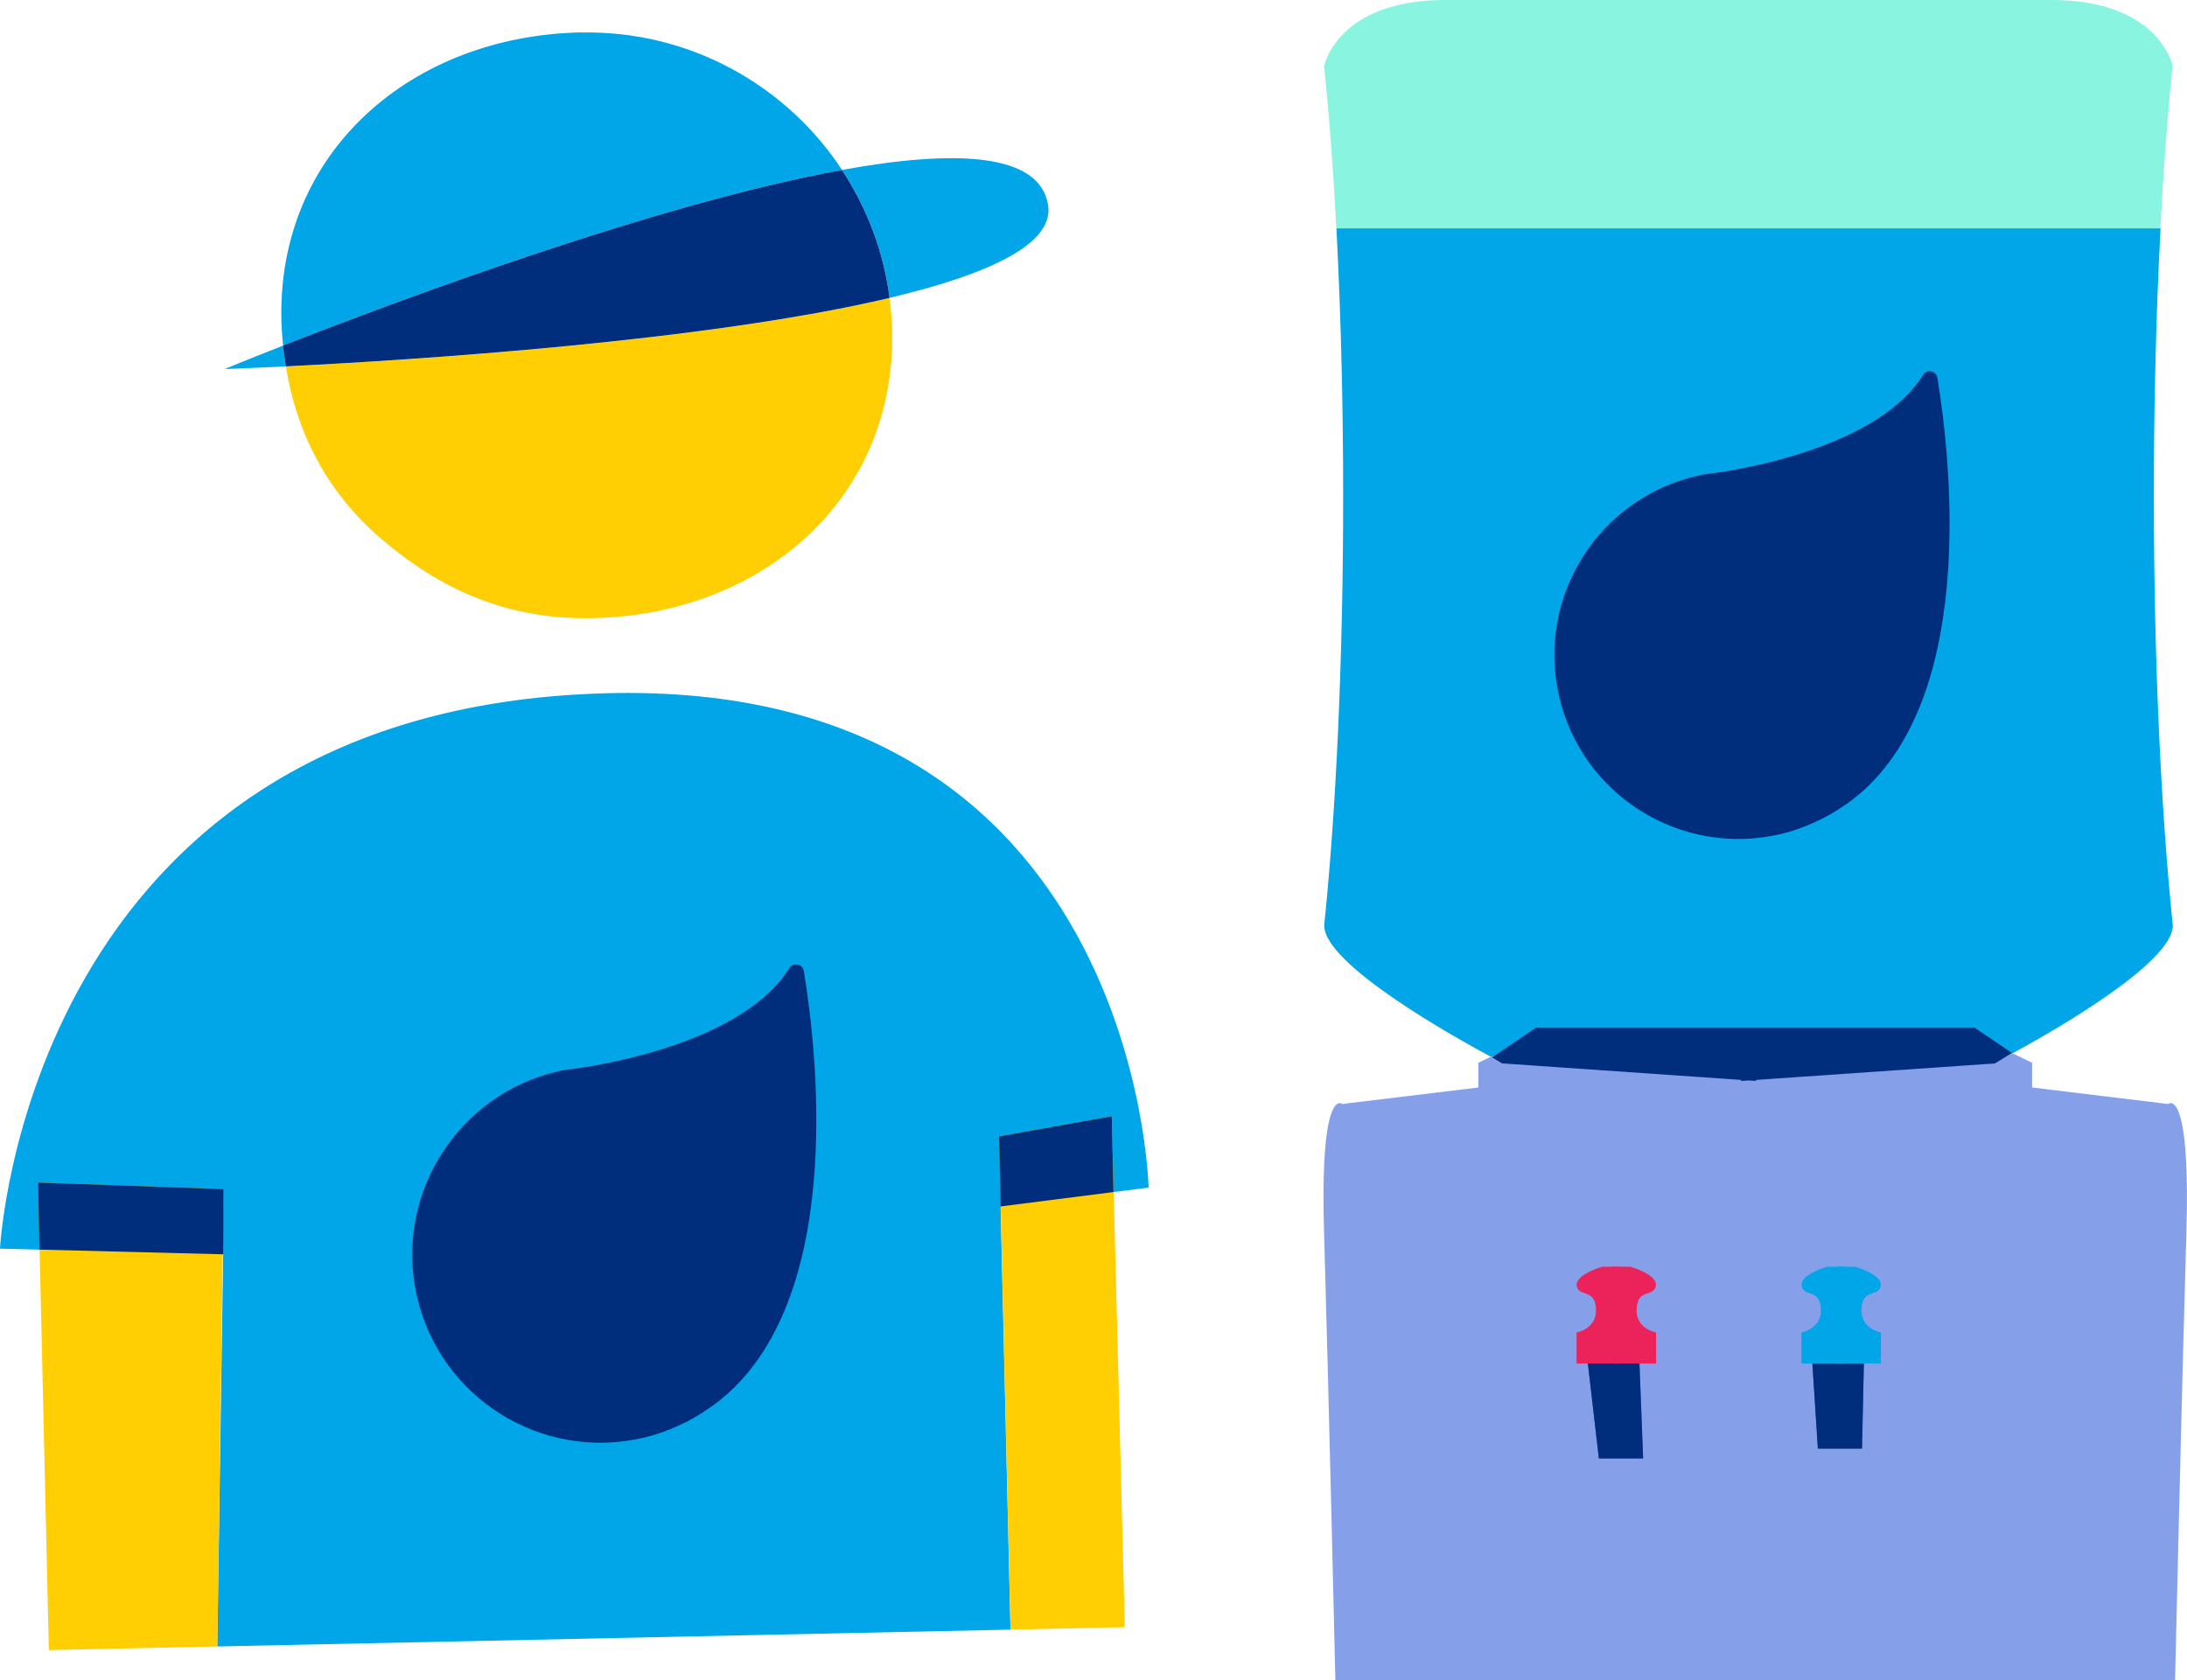 <?xml version="1.0" encoding="UTF-8"?>
<svg id="Capa_1" data-name="Capa 1" xmlns="http://www.w3.org/2000/svg" viewBox="0 0 205.11 157.64">
  <defs>
    <style>
      .cls-1 {
        fill: #445ea7;
      }

      .cls-2 {
        fill: #eb235a;
      }

      .cls-3 {
        fill: #ffcf03;
      }

      .cls-4 {
        fill: #89f4df;
      }

      .cls-5 {
        fill: #00a6e7;
      }

      .cls-6 {
        fill: #002e7d;
      }

      .cls-7 {
        fill: #2f509e;
      }

      .cls-8 {
        fill: #869fe9;
      }
    </style>
  </defs>
  <path class="cls-5" d="M202.62,21.42h-77.28c.22,4.25.39,8.77.5,13.5.08,3.75.13,7.63.13,11.59,0,15.54-.68,29.69-1.78,40.31,0,3.68,12.26,10.51,15.76,12.39l4.12-2.42h41.11l3.51,2.06c4.17-2.27,15.08-8.55,15.09-12.02-1.1-10.61-1.78-24.76-1.78-40.31,0-3.97.04-7.84.13-11.59.1-4.72.27-9.24.5-13.5"/>
  <path class="cls-4" d="M203.77,6.2s-1.23-6.2-11.38-6.2h-56.83c-10.16,0-11.37,6.19-11.38,6.2.47,4.49.86,9.62,1.15,15.22h77.28c.3-5.6.68-10.73,1.15-15.22"/>
  <path class="cls-8" d="M188.68,98.78c-.99.44-1.6.7-1.6.7l-22.41,1.11v.07l-.7-.04-.7.04v-.07l-22.4-1.11s-.34-.15-.93-.4l-1.29.62v2.32l-12.76,1.55s-.09-.08-.24-.08c-.54,0-1.8,1.16-1.47,12.17.41,13.94,1.06,41.98,1.06,41.98h78.75s.65-28.04,1.06-41.98c.33-11.01-.93-12.17-1.47-12.17-.15,0-.24.08-.24.08l-12.76-1.55v-2.32l-1.9-.92Z"/>
  <polygon class="cls-1" points="174.82 127.22 174.82 127.22 174.63 135.9 170.49 135.9 169.93 127.22 174.82 127.22"/>
  <polygon class="cls-1" points="149.95 136.82 148.84 127.22 153.73 127.22 154.1 136.82 149.95 136.82"/>
  <polygon class="cls-6" points="153.73 127.22 148.84 127.22 149.95 136.82 154.1 136.82 153.73 127.22"/>
  <polygon class="cls-6" points="174.82 127.22 169.93 127.22 170.49 135.9 174.63 135.9 174.82 127.22"/>
  <path class="cls-5" d="M171.31,118.85s-2.55.74-2.34,1.8c.21,1.06,1.7.21,1.8,2.12.11,1.91-1.82,2.23-1.82,2.23v2.92h4.15v-9.08h-1.8Z"/>
  <path class="cls-5" d="M174.05,118.85s2.55.74,2.33,1.8c-.21,1.06-1.7.21-1.8,2.12-.11,1.91,1.82,2.23,1.82,2.23v2.92h-4.15v-9.08h1.8Z"/>
  <path class="cls-2" d="M150.22,118.85s-2.55.74-2.34,1.8c.21,1.06,1.7.21,1.8,2.12.11,1.91-1.82,2.23-1.82,2.23v2.92h4.15v-9.08h-1.8Z"/>
  <path class="cls-2" d="M152.96,118.85s2.55.74,2.33,1.8c-.21,1.06-1.7.21-1.8,2.12-.11,1.91,1.82,2.23,1.82,2.23v2.92h-4.15v-9.08h1.8Z"/>
  <path class="cls-7" d="M187.09,99.76l-22.41,1.55v.1-.1l22.41-1.56ZM140.87,99.76l22.41,1.56h0s-22.41-1.56-22.41-1.56Z"/>
  <path class="cls-6" d="M185.18,96.4h-41.11l-4.12,2.8c.58.36.93.56.93.56l22.41,1.55v.1l.7-.05.7.05v-.1l22.41-1.55s.61-.36,1.59-.98l-3.51-2.38Z"/>
  <path class="cls-6" d="M173.11,75.48c12.61-8.81,9.81-32.63,8.59-40.04-.11-.66-.98-.84-1.33-.27-4.67,7.49-19.7,9.24-20.4,9.32-.02,0-.03,0-.05,0-.1.02-.48.09-.68.14-9.3,2.1-15.13,11.34-13.03,20.63,2.1,9.29,11.34,15.12,20.64,13.02,1.21-.27,2.37-.69,3.45-1.19,1-.45,1.89-.99,2.74-1.58.02-.01.05-.02.07-.04"/>
  <path class="cls-5" d="M107.72,111.41s-.95-47.81-51.04-46.37C2.5,66.58,0,117.14,0,117.14l20.93.53-.55,36.79,74.39-1.58-.93-39.7,13.89-1.77Z"/>
  <polygon class="cls-3" points="104.27 104.72 93.7 106.61 94.77 152.88 105.49 152.65 104.27 104.72"/>
  <polygon class="cls-3" points="20.38 154.46 20.97 111.55 3.57 110.94 4.58 154.8 20.38 154.46"/>
  <polygon class="cls-6" points="93.7 106.61 93.84 113.18 104.43 111.83 104.27 104.72 93.7 106.61"/>
  <polygon class="cls-6" points="3.57 110.94 3.7 117.23 20.93 117.67 20.97 111.55 3.57 110.94"/>
  <path class="cls-6" d="M66.6,132.05c12.9-9.01,10.04-33.37,8.79-40.95-.11-.68-1-.86-1.36-.28-4.77,7.67-20.15,9.46-20.86,9.53-.02,0-.03,0-.05,0-.1.02-.49.09-.69.14-9.51,2.15-15.47,11.6-13.33,21.1,2.15,9.5,11.6,15.47,21.11,13.32,1.24-.28,2.42-.7,3.53-1.21,1.02-.46,1.93-1.01,2.8-1.62.02-.01.05-.02.07-.04"/>
  <path class="cls-3" d="M35.49,50.31c5.95,5.22,12.36,7.84,20.12,7.68,8.56-.18,16.18-3.43,21.31-8.89,4.34-4.61,6.9-10.8,6.75-18.04-.02-1.05-.11-2.09-.24-3.1-17.24,4.09-44.75,5.83-56.62,6.42,1,6.22,3.84,11.7,8.68,15.94"/>
  <path class="cls-5" d="M54.45,3.04c-15.81.34-28.4,11.13-28.06,26.94.02.83.08,1.64.16,2.44,10.77-4.23,35.07-13.32,52.43-16.47-5.23-7.95-14.31-13.12-24.53-12.9"/>
  <path class="cls-5" d="M98.3,19.26c-.76-4.95-8.75-5.24-19.33-3.32,2.32,3.53,3.89,7.6,4.46,12,9.17-2.17,15.44-5.01,14.87-8.69"/>
  <path class="cls-5" d="M21.04,34.62s2.17-.07,5.77-.25c-.1-.65-.2-1.29-.26-1.95-3.44,1.35-5.51,2.21-5.51,2.21"/>
  <path class="cls-6" d="M26.55,32.42c.06.66.16,1.31.26,1.95,11.88-.59,39.39-2.34,56.62-6.42-.57-4.4-2.14-8.47-4.46-12-17.35,3.15-41.66,12.25-52.43,16.47"/>
</svg>
